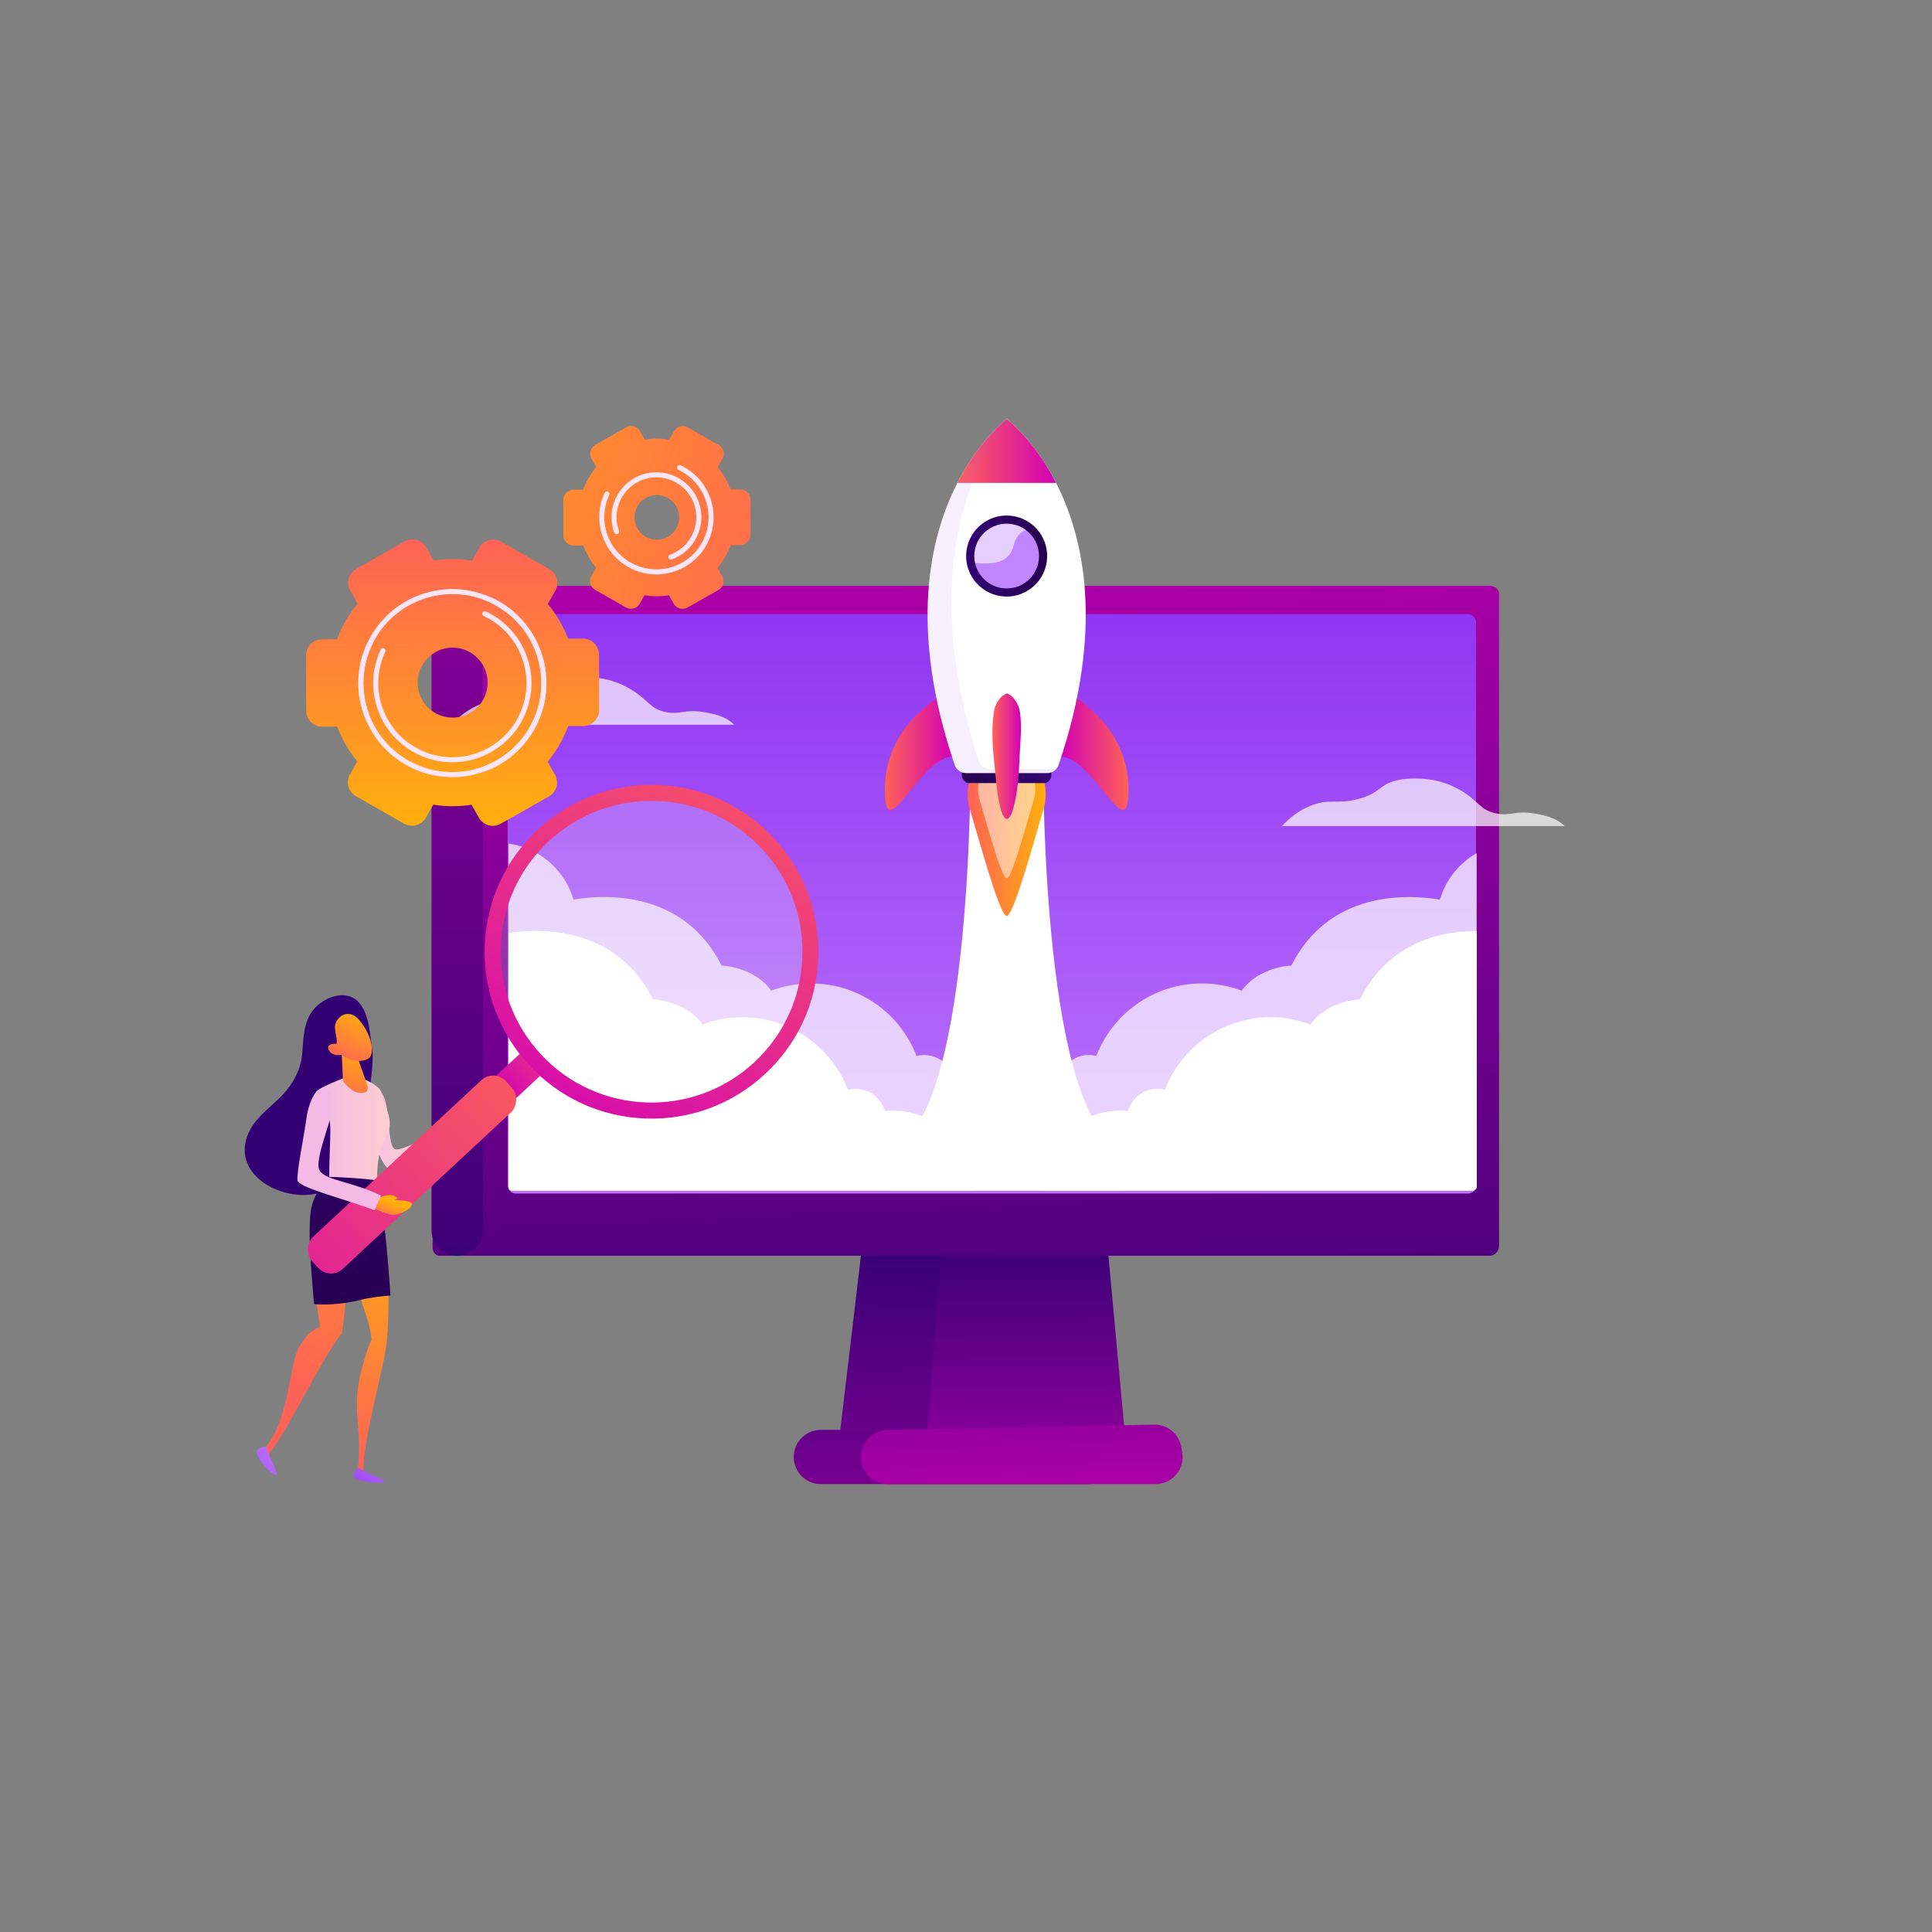 <?xml version="1.0" encoding="UTF-8"?>
<svg xmlns="http://www.w3.org/2000/svg" xmlns:xlink="http://www.w3.org/1999/xlink" viewBox="0 0 900 900">
  <rect x="0" y="0" width="900" height="900" fill="#808080" stroke="none"/>
  <defs>
    <linearGradient id="b" x1="1267.86" y1="571.63" x2="1264.9" y2="844.86" gradientTransform="translate(-827.35)" gradientUnits="userSpaceOnUse">
      <stop offset="0" stop-color="#320072"></stop>
      <stop offset="1" stop-color="#d100b8"></stop>
    </linearGradient>
    <linearGradient id="c" x1="1272.92" y1="601.06" x2="1270.68" y2="807.31" xlink:href="#b"></linearGradient>
    <linearGradient id="d" x1="1304.54" y1="570.15" x2="1305.86" y2="756.96" xlink:href="#b"></linearGradient>
    <linearGradient id="e" x1="1297.13" y1="501.88" x2="1305.99" y2="755.66" xlink:href="#b"></linearGradient>
    <linearGradient id="f" x1="-10731.68" y1="698.68" x2="-10707.86" y2="138.82" gradientTransform="translate(-10270.29) rotate(-180) scale(1 -1)" xlink:href="#b"></linearGradient>
    <linearGradient id="g" x1="1289.39" y1="664.99" x2="1289.39" y2="154.97" gradientTransform="translate(-827.35)" gradientUnits="userSpaceOnUse">
      <stop offset="0" stop-color="#cf8dff"></stop>
      <stop offset="1" stop-color="#7918ee"></stop>
    </linearGradient>
    <linearGradient id="h" x1="-10483.29" y1="632.92" x2="-10483.29" y2="-32.95" gradientTransform="translate(-10270.29) rotate(-180) scale(1 -1)" xlink:href="#b"></linearGradient>
    <clipPath id="i">
      <path d="M686.03,186.05H238.36c-.95,0-1.45,.5-1.45,1.38v365.37c0,.88,.5,1.84,1.45,1.84h447.67c.95,0,1.9-.96,1.9-1.84V187.43c0-.88-.95-1.38-1.9-1.38Z" style="fill:none;"></path>
    </clipPath>
    <linearGradient id="j" x1="450.76" y1="392.7" x2="487.14" y2="392.7" gradientUnits="userSpaceOnUse">
      <stop offset="0" stop-color="#ff6256"></stop>
      <stop offset="1" stop-color="#ffb00c"></stop>
    </linearGradient>
    <linearGradient id="k" x1="489.74" y1="359.46" x2="448.06" y2="359.46" gradientUnits="userSpaceOnUse">
      <stop offset="0" stop-color="#320072"></stop>
      <stop offset="1" stop-color="#26004f"></stop>
    </linearGradient>
    <linearGradient id="l" x1="412.19" y1="350.7" x2="444.41" y2="350.7" gradientUnits="userSpaceOnUse">
      <stop offset="0" stop-color="#ff6256"></stop>
      <stop offset="1" stop-color="#d100b8"></stop>
    </linearGradient>
    <linearGradient id="m" x1="-8281.03" x2="-8248.81" gradientTransform="translate(-7755.33) rotate(-180) scale(1 -1)" xlink:href="#l"></linearGradient>
    <linearGradient id="n" x1="450.08" y1="259.05" x2="487.82" y2="259.05" gradientTransform="translate(613.32 -256.87) rotate(76.72)" xlink:href="#k"></linearGradient>
    <linearGradient id="o" x1="445.99" y1="210.09" x2="491.97" y2="210.09" xlink:href="#l"></linearGradient>
    <linearGradient id="p" x1="432.11" y1="277.7" x2="492" y2="277.7" gradientUnits="userSpaceOnUse">
      <stop offset="0" stop-color="#c085ff"></stop>
      <stop offset="1" stop-color="#7918ee"></stop>
    </linearGradient>
    <linearGradient id="q" x1="462.29" y1="352.27" x2="475.6" y2="352.27" xlink:href="#l"></linearGradient>
    <linearGradient id="r" x1="-7689.07" y1="-1263.38" x2="-7652.04" y2="-1263.38" gradientTransform="translate(-7268.27 -1686.64) rotate(-154.09) scale(1 -1)" gradientUnits="userSpaceOnUse">
      <stop offset="0" stop-color="#fdced1"></stop>
      <stop offset="1" stop-color="#f4bae5"></stop>
    </linearGradient>
    <linearGradient id="s" x1="-10297.56" y1="531.42" x2="-10262.7" y2="531.42" gradientTransform="translate(-10115.98) rotate(-180) scale(1 -1)" xlink:href="#r"></linearGradient>
    <linearGradient id="t" x1="-11463.27" y1="676.28" x2="-11503.34" y2="570.63" gradientTransform="translate(-11311.27) rotate(-180) scale(1 -1)" xlink:href="#j"></linearGradient>
    <linearGradient id="u" x1="-11447.54" y1="646.45" x2="-11498.01" y2="490.84" gradientTransform="translate(-11311.27) rotate(-180) scale(1 -1)" xlink:href="#j"></linearGradient>
    <linearGradient id="v" x1="143.23" y1="652.5" x2="86.6" y2="739.78" gradientTransform="matrix(1, 0, 0, 1, 0, 0)" xlink:href="#g"></linearGradient>
    <linearGradient id="w" x1="172.29" y1="466.94" x2="160.17" y2="624.47" xlink:href="#k"></linearGradient>
    <linearGradient id="x" x1="196.67" y1="650.41" x2="145.56" y2="729.17" gradientTransform="matrix(1, 0, 0, 1, 0, 0)" xlink:href="#g"></linearGradient>
    <linearGradient id="y" x1="159.55" y1="516.11" x2="169.08" y2="486.78" xlink:href="#j"></linearGradient>
    <linearGradient id="z" x1="158.93" y1="496.4" x2="170.52" y2="471.22" xlink:href="#j"></linearGradient>
    <linearGradient id="aa" x1="-12138.01" y1="430.42" x2="-12098.43" y2="469.07" gradientTransform="translate(9104.73 -7681.2) rotate(-45) scale(1 -1)" xlink:href="#l"></linearGradient>
    <linearGradient id="ab" x1="-11193.93" y1="1370.48" x2="-11052.48" y2="1517.97" gradientTransform="translate(9078.61 -7655.52) rotate(-50.17) scale(1.1 -1.09) skewX(10.18)" xlink:href="#l"></linearGradient>
    <linearGradient id="ac" x1="-12227.21" y1="279.39" x2="-12115.44" y2="504.31" gradientTransform="translate(-11842.17 -394.23) rotate(-177.94) scale(1 -1)" xlink:href="#l"></linearGradient>
    <linearGradient id="ad" x1="-9935.74" y1="-3022.41" x2="-9933.83" y2="-3031.1" gradientTransform="translate(-9809.92 -2267.57) rotate(-147.23) scale(1 -1)" xlink:href="#j"></linearGradient>
    <linearGradient id="ae" x1="-10044.87" y1="-3188.87" x2="-10009.84" y2="-3152.59" gradientTransform="translate(-9809.92 -2267.57) rotate(-147.23) scale(1 -1)" xlink:href="#r"></linearGradient>
    <linearGradient id="af" x1="-507.1" y1="-11597.89" x2="-373.69" y2="-11597.89" gradientTransform="translate(-11387.05 758.39) rotate(90)" xlink:href="#j"></linearGradient>
    <radialGradient id="ag" cx="-20548.5" cy="-381.88" fx="-20548.5" fy="-381.88" r="43.81" gradientTransform="translate(-18563.94 -8044.33) rotate(-154.93) scale(1 -1)" gradientUnits="userSpaceOnUse">
      <stop offset="0" stop-color="#ffeeec"></stop>
      <stop offset="1" stop-color="#fbe5f6"></stop>
    </radialGradient>
    <radialGradient id="ah" cx="5211.27" cy="18142.86" fx="5211.27" fy="18142.86" r="43.81" gradientTransform="translate(-18621.37 1602.19) rotate(70.07) scale(1 -1)" xlink:href="#ag"></radialGradient>
    <radialGradient id="ai" cx="-20548.5" cy="-381.88" fx="-20548.5" fy="-381.88" r="36.87" xlink:href="#ag"></radialGradient>
    <linearGradient id="aj" x1="-489.36" y1="-11775.25" x2="-572.74" y2="-11530.47" gradientTransform="translate(-11387.05 758.39) rotate(90)" xlink:href="#j"></linearGradient>
    <radialGradient id="ak" cx="-20601.85" cy="-492.16" fx="-20601.85" fy="-492.16" r="26.66" xlink:href="#ag"></radialGradient>
    <radialGradient id="al" cx="5105.94" cy="18090.93" fx="5105.94" fy="18090.93" r="20.94" gradientTransform="translate(-18441.59 1606.23) rotate(70.07) scale(1 -1)" xlink:href="#ag"></radialGradient>
  </defs>
  <g style="isolation:isolate;">
    <g id="a">
      <circle cx="450" cy="450" r="450" style="fill:none;"></circle>
      <g>
        <g>
          <g>
            <g>
              <polygon points="477.29 554.51 404.67 554.51 390 678.34 488.71 678.34 477.29 554.51" style="fill:url(#b);"></polygon>
              <path d="M413.42,666.09h-31.23c-5.52,.09-10.33,3.76-11.9,9.05-2.4,8.1,3.67,16.22,12.11,16.22h124.63c7.81,0,13.74-7.01,12.46-14.71l-.41-2.45c-1.03-6.17-99.42-8.22-105.67-8.11Z" style="fill:url(#c);"></path>
              <polygon points="513.54 554.51 440.93 554.51 430.94 678.34 524.96 678.34 513.54 554.51" style="fill:url(#d);"></polygon>
              <path d="M537.65,663.64l-124.22,2.45c-5.52,.09-10.33,3.76-11.9,9.05-2.4,8.1,3.67,16.22,12.11,16.22h124.63c7.81,0,13.74-7.01,12.46-14.71l-.41-2.45c-1.03-6.17-6.42-10.66-12.67-10.56Z" style="fill:url(#e);"></path>
            </g>
            <g>
              <g>
                <path d="M201.51,283.36v297.62c0,2.03,1.22,4,3.25,4h489.29c2.32,0,4.26-2.2,4.26-4.52V276.71c0-2.32-1.93-3.79-4.26-3.79H212.77c-6.18,0-10.78,4.37-11.26,10.44Z" style="fill:url(#f);"></path>
                <rect x="236.49" y="286.08" width="451.1" height="269.91" rx="3.7" ry="3.7" style="fill:url(#g);"></rect>
              </g>
              <path d="M201.03,284.27v288.64c0,.31,.01,.77,.04,1.06,.46,6.07,5.52,11.01,11.7,11.01h.02c6.48,0,12.17-5.58,12.17-12.07V284.27c0-6.49-5.69-11.35-12.17-11.35h-.02c-6.18,0-11.24,4.58-11.7,10.65-.03,.3-.04,.39-.04,.7Z" style="fill:url(#h);"></path>
            </g>
          </g>
          <g style="clip-path:url(#i);">
            <g>
              <path d="M742.77,429.41c0-20.29-16.45-36.76-36.74-36.76-16.71,0-30.81,11.15-35.26,26.43-15.35-2.55-51.47-4.27-69.23,30.71,0,0-14.98,.43-23.1,11.7-5.77-2.17-12.02-3.37-18.55-3.37-22.42,0-41.57,14.02-49.16,33.77-1.12-.28-2.29-.43-3.49-.43-6.51,0-12,4.38-13.68,10.36-1.18-.11-2.37-.17-3.57-.17-7.84,0-15.12,2.41-21.14,6.53-6.02-4.12-13.3-6.53-21.14-6.53-1.2,0-2.39,.06-3.57,.17-1.68-5.98-7.16-10.36-13.68-10.36-1.2,0-2.37,.15-3.49,.43-7.59-19.75-26.74-33.77-49.16-33.77-6.53,0-12.78,1.19-18.55,3.37-8.12-11.27-23.1-11.7-23.1-11.7-17.69-34.84-53.57-33.28-69.03-30.75-4.46-15.26-18.55-26.41-35.25-26.41-20.29,0-36.74,16.49-36.74,36.77,0,15.64,23.54,137.74,23.54,137.74h204.06c6.63,6.02,15.38,9.5,24.97,9.5,7.84,0,15.12-2.43,21.14-6.55,6.02,4.12,13.3,6.56,21.14,6.56,9.59,0,18.34-3.49,24.97-9.51h204.27s23.54-122.1,23.54-137.74Z" style="fill:#fff; mix-blend-mode:soft-light; opacity:.7;"></path>
              <path d="M486.02,358.67l-17.03,.02-16.92-.02s.61,167.18-37.82,175.98v19.99h109.74v-19.99c-38.43-8.8-37.98-175.98-37.98-175.98Z" style="fill:#fff;"></path>
              <g>
                <path d="M415.75,517.39c-1.2,0-2.39,.06-3.57,.17-1.68-5.98-7.16-10.36-13.68-10.36-1.2,0-2.37,.15-3.49,.43-7.59-19.75-26.74-33.77-49.16-33.77-6.53,0-12.78,1.19-18.55,3.37-8.12-11.27-23.1-11.7-23.1-11.7-22.92-45.15-76.4-29.13-76.4-29.13l-.04,.16h-40.86v146.32h203.88c6.63,6.02,15.38,9.5,24.97,9.5,20.7,0,37.48-16.8,37.48-37.5s-16.78-37.5-37.48-37.5Z" style="fill:#fff;"></path>
                <path d="M521.94,517.39c1.2,0,2.39,.06,3.57,.17,1.68-5.98,7.16-10.36,13.68-10.36,1.2,0,2.37,.15,3.49,.43,7.59-19.75,26.74-33.77,49.16-33.77,6.53,0,12.78,1.19,18.55,3.37,8.12-11.27,23.1-11.7,23.1-11.7,22.92-45.15,76.4-29.13,76.4-29.13l.04,.16h41.43v146.32h-204.45c-6.63,6.02-15.38,9.5-24.97,9.5-20.7,0-37.48-16.8-37.48-37.5s16.78-37.5,37.48-37.5Z" style="fill:#fff;"></path>
              </g>
              <g>
                <g>
                  <path d="M483.96,358.64l-14.99,1.01-15.08-1.01s-5.54,7.53-1.89,19.12c3.38,10.74,13.07,46.97,16.71,48.91,.08,.06,.17,.09,.27,.08,.1,0,.19-.03,.27-.08,3.63-1.95,13.28-38.17,16.66-48.91,3.64-11.59-1.94-19.12-1.94-19.12Z" style="fill:url(#j);"></path>
                  <path d="M479.95,359.34l-10.99,.74-11.05-.74s-4.06,5.52-1.39,14.01c2.48,7.87,9.58,34.43,12.24,35.85,.06,.04,.13,.06,.2,.06,.07,0,.14-.02,.2-.06,2.66-1.43,9.73-27.97,12.21-35.85,2.67-8.5-1.42-14.01-1.42-14.01Z" style="fill:#fff; opacity:.5;"></path>
                </g>
                <g>
                  <path d="M448.06,354.14v7.1c0,1.82,1.62,3.55,3.44,3.55h34.9c1.82,0,3.34-1.73,3.34-3.55v-7.1h-41.67Z" style="fill:url(#k);"></path>
                  <g>
                    <path d="M439.12,324.17c-2.25-.18-7.16,4.49-8.75,5.8-11.12,9.13-17.89,22.36-18.16,36.81-.56,30.27,16.26-14.86,31.95-14.3,0,0,1.96-27.75-5.05-28.31Z" style="fill:url(#l);"></path>
                    <path d="M498.78,324.17c2.25-.18,7.16,4.49,8.75,5.8,11.12,9.13,17.89,22.36,18.16,36.81,.56,30.27-16.26-14.86-31.95-14.3,0,0-1.96-27.75,5.05-28.31Z" style="fill:url(#m);"></path>
                  </g>
                  <path d="M493.17,356.28c-.77,2.28-2.92,3.87-5.33,3.87h-37.81c-2.41,0-4.55-1.59-5.32-3.87-21.47-63.36-11.71-105.95,1.28-131.32,1.01-1.97,2.04-3.85,3.07-5.62,9.49-16.18,19.51-23.78,19.96-24.1h0c.53,.39,10.48,7.99,19.89,24.09,1.03,1.77,2.06,3.66,3.06,5.63,12.95,25.37,22.66,67.96,1.19,131.32Z" style="fill:#fff;"></path>
                  <g>
                    <circle cx="468.95" cy="259.05" r="18.87" transform="translate(109.09 655.93) rotate(-76.72)" style="fill:url(#n);"></circle>
                    <path d="M484.02,259.05c0,8.32-6.75,15.07-15.07,15.07-7.22,0-13.25-5.08-14.73-11.86-.23-1.04-.35-2.11-.35-3.22,0-8.32,6.75-15.07,15.07-15.07,3.34,0,6.42,1.09,8.92,2.92,3.73,2.75,6.15,7.17,6.15,12.15Z" style="fill:#c085ff;"></path>
                    <path d="M477.87,246.9c-2.33,.97-4.64,2.98-5.62,7-1.99,8.15-8.89,9.19-18.02,8.37-.23-1.04-.35-2.11-.35-3.22,0-8.32,6.75-15.07,15.07-15.07,3.34,0,6.42,1.09,8.92,2.92Z" style="fill:#fff; mix-blend-mode:soft-light; opacity:.6;"></path>
                  </g>
                  <path d="M491.97,224.95h-45.99c1.01-1.85,2.04-3.84,3.07-5.61,9.49-16.18,19.51-23.78,19.96-24.1h0c.53,.39,10.48,8,19.89,24.1,1.03,1.77,2.06,3.76,3.06,5.61Z" style="fill:url(#o);"></path>
                  <path d="M461.14,358.31c-2.41,0-4.55-1.68-5.32-4.09-21.47-66.92-11.71-111.91,1.28-138.7,1.01-2.08,2.03-4.07,3.07-5.94,3.14-5.66,6.34-10.32,9.23-14.04-.2-.16-.33-.26-.38-.3h0c-.44,.31-10.47,7.91-19.96,24.09-1.04,1.77-2.06,3.64-3.07,5.61-12.98,25.37-22.74,67.98-1.28,131.34,.77,2.28,2.92,3.87,5.32,3.87h37.81c1.62,0,3.11-.93,4.16-1.85h-30.86Z" style="fill:url(#p); opacity:.1;"></path>
                  <path d="M475.19,332.16c-.41-3-1.68-5.78-3.86-7.8-.04-.04-.91-.64-1.68-1.12-.37-.22-.82-.23-1.21,0-.77,.48-1.64,1.08-1.68,1.12-2.18,2.01-3.45,4.8-3.86,7.79-1.14,8.31-.48,16.77,.46,25.06,.75,6.59,1.07,13.88,2.97,20.24,.31,1.03,1.21,3.61,2.38,3.99,.12,.04,.22,.04,.33,0,.1,.04,.21,.04,.33,0,1.17-.38,2.07-2.96,2.38-3.99,2.36-7.89,2.84-16.26,3.19-24.47,.29-6.81,1.17-14.05,.25-20.83Z" style="fill:url(#q);"></path>
                </g>
              </g>
            </g>
          </g>
        </g>
        <g>
          <path d="M173.28,487.89c-1.01-6.39-1.22-13.69-4.83-19.29-4.58-7.1-13.1-5.64-18.97-1.49-8.04,5.69-7.98,14.67-8.69,23.66-.46,5.81-2.67,10.75-6,15.46-6.28,8.87-17.38,13.65-20.24,25.06-5.38,21.44,29.36,33.18,42.78,19.54,7.78-7.91,18.23-48.47,15.95-62.95Z" style="fill:#320072;"></path>
          <path d="M178.75,510.79c-2.95-6.24-5.75-2.9-7.26-.48-2.62,4.21,3.93,29.85,9,33.69,5.07,3.83,20.59-9.86,20.59-9.86l3.86-7.94s-17.55,10.6-20.99,9.09c-3.44-1.51-2.23-18.26-5.19-24.5Z" style="fill:url(#r);"></path>
          <path d="M177.48,508.48c-1.1-3.44-10.98-7.38-13.01-7.4-2.02-.03-10.15,3.35-14.19,5.4-8.8,4.48,1.22,6.98,3.27,15.5,1.41,5.88-2.47,36.11,2.29,39.67,1.12,.83,12.36-3.07,17.93-4.78,3.8-1.17-.78-15.27,6.07-27.34,3.81-6.71,.38-11.96-1.11-16.65-1.19-3.74-.16-.96-1.26-4.4Z" style="fill:url(#s);"></path>
          <path d="M179.35,575.6s2.97,25.23,.84,49.22c-1,11.31-10.56,42.56-11.12,61.45-1.55-.4-.85-.58-2.4-.98,1.94-19.73-1.97-26.74,.28-40.38,1.01-6.12,4.26-17.07,6.09-20.88-1.29-13.41-7.06-17.12-7.79-37.73,2.56-1.65,14.09-10.69,14.09-10.69Z" style="fill:url(#t);"></path>
          <path d="M159.18,552.71c-3.78-1.61-8.43,5.87-11.91,14.33-1.45,3.53-3.22,15.58-1.23,29.64,1.04,7.32,3.03,21.42,3.03,21.42-4.04,1.99-5.08,2.32-9.47,8.84-4.39,6.52-4.88,32.09-14.33,45.16-1.37,1.89-2.6,3.35-3.38,4.23,.97,.61,1.93,1.22,2.9,1.84,11.31-14.96,23.26-42.44,34.57-57.4,3.42-25.46,2.3-35.48,3-51.16,.31-6.97-.18-15.62-3.19-16.9Z" style="fill:url(#u);"></path>
          <path d="M125.27,677.52s-.75-2.99-1.27-3.47c-.52-.48-3.66,.37-4.32,1.91-.78,1.84,5.14,10.6,9.39,11.23,.51-.22-3.8-9.68-3.8-9.68Z" style="fill:url(#v);"></path>
          <path d="M144.25,573.46c.24-8.45-.41-15.21,9.14-25.15,.51-.32,20.34,.9,22.56,1.71,.1-.01,.16,.71,.3,1.43,2.1,11.95,3.74,24.71,5.66,52.04-5.39,.51-8.99,.78-15.18,2.33-5.23,1.31-13.6,2.27-20.41,1.71,0,0-2.35-24.67-2.07-34.07Z" style="fill:url(#w);"></path>
          <path d="M170.08,685.63s-2.57-1.71-3.27-1.72c-.71,0-2.46,2.73-1.91,4.32,.55,1.59,12.58,3.3,14.5,2.02,.23-.51-9.31-4.62-9.31-4.62Z" style="fill:url(#x);"></path>
          <path d="M171,505.2l-5-14.29-6.85-1.1c.31,5.6,.49,10.6,.56,12.66,.02,.69,.26,1.35,.69,1.9,1.25,1.59,4.17,4.74,7.7,4.81,4.73,.1,2.89-3.98,2.89-3.98Z" style="fill:url(#y);"></path>
          <path d="M170.49,479.74c-2.81-4.89-5.52-7.66-8.81-7.4-3.29,.26-5.98,3.66-5.64,6.82,.31,2.86,1.18,5.17,.69,7.1,0,0-5.05-.5-3.58,2.79,1.47,3.29,5.88,2.34,5.88,2.34,0,0,5.78,4.68,12.03,2.04,3.69-1.55,2.24-8.8-.57-13.69Z" style="fill:url(#z);"></path>
          <g>
            <circle cx="303.51" cy="443.36" r="74.01" transform="translate(-146.92 736.28) rotate(-88.64)" style="fill:#fff; opacity:.2;"></circle>
            <rect x="210.88" y="480.08" width="13.97" height="85.93" transform="translate(-16.64 1038.85) rotate(-132.94)" style="fill:url(#aa);"></rect>
            <rect x="181.77" y="485.55" width="20.37" height="123.21" rx="8.02" ry="8.02" transform="translate(-77.84 1060.41) rotate(-132.94)" style="fill:url(#ab);"></rect>
            <path d="M246.6,496.31c-14.14-15.2-21.52-35-20.77-55.75,.75-20.75,9.53-39.97,24.73-54.11,15.2-14.14,35-21.52,55.75-20.78,20.75,.75,39.97,9.53,54.11,24.73,14.14,15.2,21.52,35,20.77,55.75-.75,20.75-9.53,39.97-24.73,54.11-15.2,14.14-35,21.52-55.75,20.78-20.75-.75-39.97-9.53-54.11-24.73Zm9.03-104.41c-13.75,12.79-21.69,30.17-22.36,48.93-.68,18.76,6,36.67,18.79,50.41,26.4,28.37,70.97,29.98,99.34,3.58,13.75-12.79,21.69-30.17,22.36-48.93,.68-18.76-6-36.67-18.79-50.41-12.79-13.74-30.17-21.69-48.93-22.36-18.76-.68-36.67,6-50.41,18.79Z" style="fill:url(#ac);"></path>
          </g>
          <g>
            <path d="M176.84,557.83s4.15-1.9,6.79-.7c2.64,1.2,1.24,1.23,.39,1.69-.85,.46,8.12,.12,7.96,2.18-.17,2.06-6.11,5.28-9.35,4.9-3.24-.38-8.86-3.28-8.86-3.28l3.07-4.79Z" style="fill:url(#ad);"></path>
            <path d="M155.3,513.8c0-6.36-2.44-6.8-5.65-6.53-3.18,.27-6.16,7.48-6.93,13.86-.78,6.39-4.68,25.39-4.13,28.71,.55,3.32,19.04,7.81,35.95,13.92l2.92-6.9c-15.55-7.14-26.62-6.99-28.78-12.09-2.16-5.11,6.62-24.61,6.62-30.98Z" style="fill:url(#ae);"></path>
          </g>
        </g>
        <path d="M714.78,378.97c-9.27-1.55-10.75,1.31-17.57,0-8.39-1.61-8.17-6.34-18.47-11.71,0,0-1.02-.55-2.26-1.13-11.21-5.17-23.39-3.1-24.06-2.98-10.45,1.9-8.73,6.34-20.1,9.16-9.45,2.34-12.64-.23-20.69,2.61-6.8,2.39-11.51,6.68-14.41,9.91h131.67c-4.09-4.09-9.68-5.11-14.1-5.86Z" style="fill:#fff; opacity:.7;"></path>
        <path d="M327.93,331.75c-9.27-1.55-10.75,1.31-17.57,0-8.39-1.61-8.17-6.34-18.47-11.71,0,0-1.02-.55-2.26-1.13-11.21-5.17-23.39-3.1-24.06-2.98-10.45,1.9-8.73,6.34-20.1,9.16-9.45,2.34-12.64-.23-20.69,2.61-6.8,2.39-11.51,6.68-14.41,9.91h131.67c-4.09-4.09-9.68-5.11-14.1-5.86Z" style="fill:#fff; opacity:.7;"></path>
        <g>
          <g>
            <path d="M279.11,330.75l-.06-25.83c0-4.11-3.35-7.43-7.45-7.42l-6.97,.02c-2.26-5.93-5.46-11.39-9.43-16.19l3.46-6.06c2.04-3.57,.79-8.11-2.77-10.14l-22.44-12.8c-3.57-2.04-8.11-.79-10.14,2.77l-3.46,6.06c-2.98-.47-6.03-.72-9.14-.71-2.96,0-5.86,.24-8.7,.68l-3.43-6.06c-2.02-3.57-6.56-4.83-10.14-2.8l-22.48,12.74c-3.57,2.03-4.83,6.56-2.8,10.14l3.44,6.07c-4.08,4.9-7.36,10.49-9.64,16.57l-6.97,.02c-4.11,.01-7.43,3.35-7.42,7.45l.06,25.83c0,4.11,3.35,7.43,7.45,7.42l6.97-.02c2.26,5.93,5.46,11.39,9.43,16.19l-3.46,6.06c-2.04,3.57-.79,8.11,2.77,10.14l22.44,12.8c3.57,2.03,8.11,.79,10.14-2.77l3.46-6.06c2.98,.47,6.03,.72,9.14,.71,2.96,0,5.86-.24,8.7-.68l3.43,6.06c2.02,3.57,6.56,4.83,10.14,2.8l22.48-12.74c3.57-2.02,4.83-6.56,2.8-10.14l-3.44-6.07c4.08-4.9,7.36-10.49,9.64-16.57l6.97-.02c4.11,0,7.43-3.35,7.42-7.45Zm-68.23,3.55c-9.01,.02-16.32-7.26-16.34-16.27-.02-9.01,7.26-16.32,16.27-16.34,9.01-.02,16.32,7.26,16.34,16.27,.02,9.01-7.26,16.32-16.27,16.34Z" style="fill:url(#af);"></path>
            <path d="M201.3,361.01c-3.09-.68-6.15-1.71-9.13-3.1-21.88-10.24-31.35-36.37-21.12-58.25,.28-.59,.98-.83,1.57-.57,.59,.28,.85,.98,.57,1.58-9.68,20.7-.72,45.41,19.98,55.1,20.69,9.68,45.42,.72,55.1-19.98,4.69-10.03,5.2-21.28,1.42-31.69-3.77-10.41-11.37-18.72-21.4-23.41-.59-.28-.85-.98-.57-1.58s.98-.84,1.57-.57c21.88,10.24,31.35,36.36,21.12,58.25-8.84,18.9-29.54,28.54-49.12,24.22Z" style="fill:url(#ag);"></path>
            <path d="M225.01,359.45c-.38-.08-.72-.36-.86-.75-.22-.62,.09-1.29,.71-1.52,10.41-3.77,18.72-11.37,23.41-21.4,4.69-10.03,5.2-21.28,1.42-31.69-3.77-10.41-11.37-18.72-21.4-23.41-10.03-4.69-21.28-5.2-31.69-1.42-10.41,3.77-18.72,11.37-23.41,21.4-4.69,10.03-5.2,21.28-1.42,31.69,.22,.62-.09,1.29-.71,1.52-.61,.23-1.29-.09-1.52-.71-3.99-11-3.45-22.9,1.5-33.5,4.96-10.6,13.75-18.63,24.75-22.62,11-3.99,22.9-3.45,33.5,1.5,10.6,4.96,18.63,13.75,22.62,24.75,3.99,11,3.45,22.9-1.5,33.5-4.96,10.6-13.75,18.63-24.75,22.62-.22,.08-.45,.09-.66,.04Z" style="fill:url(#ah);"></path>
            <path d="M202.79,354.23c-2.6-.57-5.17-1.44-7.68-2.61-8.92-4.17-15.68-11.57-19.04-20.83-3.36-9.26-2.91-19.27,1.27-28.19,.28-.59,.97-.84,1.57-.57,.59,.28,.85,.98,.57,1.58-3.9,8.35-4.33,17.72-1.19,26.38,3.14,8.66,9.47,15.59,17.82,19.49,8.35,3.9,17.72,4.33,26.38,1.19,8.66-3.14,15.59-9.47,19.49-17.82,3.9-8.35,4.33-17.71,1.18-26.38-3.14-8.66-9.47-15.59-17.82-19.49-.59-.28-.85-.98-.57-1.58s.98-.84,1.57-.57c8.92,4.17,15.68,11.57,19.04,20.83,3.36,9.26,2.91,19.27-1.27,28.19-7.44,15.9-24.86,24.02-41.34,20.39Z" style="fill:url(#ai);"></path>
          </g>
          <g>
            <path d="M298.04,281.18l2.23-3.9c1.9,.3,3.83,.5,5.81,.49,1.88,0,3.72-.19,5.53-.47l2.22,3.91c1.29,2.28,4.19,3.08,6.47,1.79l14.35-8.13c2.28-1.29,3.08-4.19,1.79-6.47l-2.2-3.88c2.6-3.12,4.66-6.7,6.12-10.57h4.49c2.62-.02,4.74-2.15,4.74-4.77l-.04-16.49c0-2.62-2.14-4.74-4.76-4.73h-4.49c-1.44-3.77-3.45-7.26-5.98-10.32l2.21-3.87c1.3-2.28,.51-5.18-1.77-6.47l-14.32-8.17c-2.28-1.3-5.18-.51-6.48,1.77l-2.23,3.9c-1.9-.3-3.83-.5-5.81-.49-1.88,0-3.72,.2-5.53,.47l-2.22-3.91c-1.29-2.28-4.19-3.08-6.47-1.79l-14.35,8.13c-2.28,1.29-3.08,4.19-1.79,6.47l2.2,3.88c-2.6,3.12-4.66,6.7-6.12,10.57h-4.49c-2.62,.02-4.74,2.15-4.74,4.77l.04,16.49c0,2.62,2.14,4.74,4.76,4.74h4.49c1.44,3.77,3.45,7.26,5.98,10.32l-2.21,3.87c-1.3,2.28-.51,5.18,1.77,6.47l14.32,8.17c2.28,1.3,5.18,.51,6.48-1.77Zm-2.46-40.13c-.01-5.75,4.64-10.42,10.38-10.43,5.75-.01,10.42,4.64,10.43,10.38,.01,5.75-4.64,10.42-10.38,10.43-5.75,.01-10.42-4.64-10.43-10.38Z" style="fill:url(#aj);"></path>
            <path d="M300.1,266.99c-1.91-.42-3.79-1.06-5.6-1.91-13.31-6.23-19.08-22.13-12.85-35.45,.28-.59,.99-.84,1.57-.57,.59,.28,.85,.98,.57,1.58-5.68,12.13-.42,26.62,11.71,32.29,5.87,2.75,12.47,3.05,18.57,.83,6.1-2.21,10.97-6.66,13.72-12.54,5.67-12.13,.42-26.62-11.71-32.29-.59-.28-.85-.98-.57-1.58,.28-.59,.98-.83,1.57-.57,13.31,6.23,19.08,22.13,12.85,35.44-3.02,6.45-8.37,11.34-15.06,13.77-4.81,1.75-9.9,2.07-14.78,.99Z" style="fill:url(#ak);"></path>
            <path d="M312.27,260.67c-.38-.08-.72-.36-.86-.75-.22-.62,.09-1.29,.71-1.52,4.66-1.69,8.39-5.1,10.49-9.59,2.1-4.49,2.33-9.54,.64-14.2-3.49-9.63-14.17-14.62-23.79-11.13-9.63,3.49-14.62,14.17-11.13,23.79,.22,.62-.09,1.29-.71,1.52-.62,.22-1.29-.09-1.52-.71-3.94-10.86,1.69-22.89,12.55-26.83,10.86-3.94,22.89,1.69,26.83,12.55,3.94,10.86-1.69,22.89-12.55,26.83-.22,.08-.45,.09-.66,.04Z" style="fill:url(#al);"></path>
          </g>
        </g>
      </g>
    </g>
  </g>
</svg>
